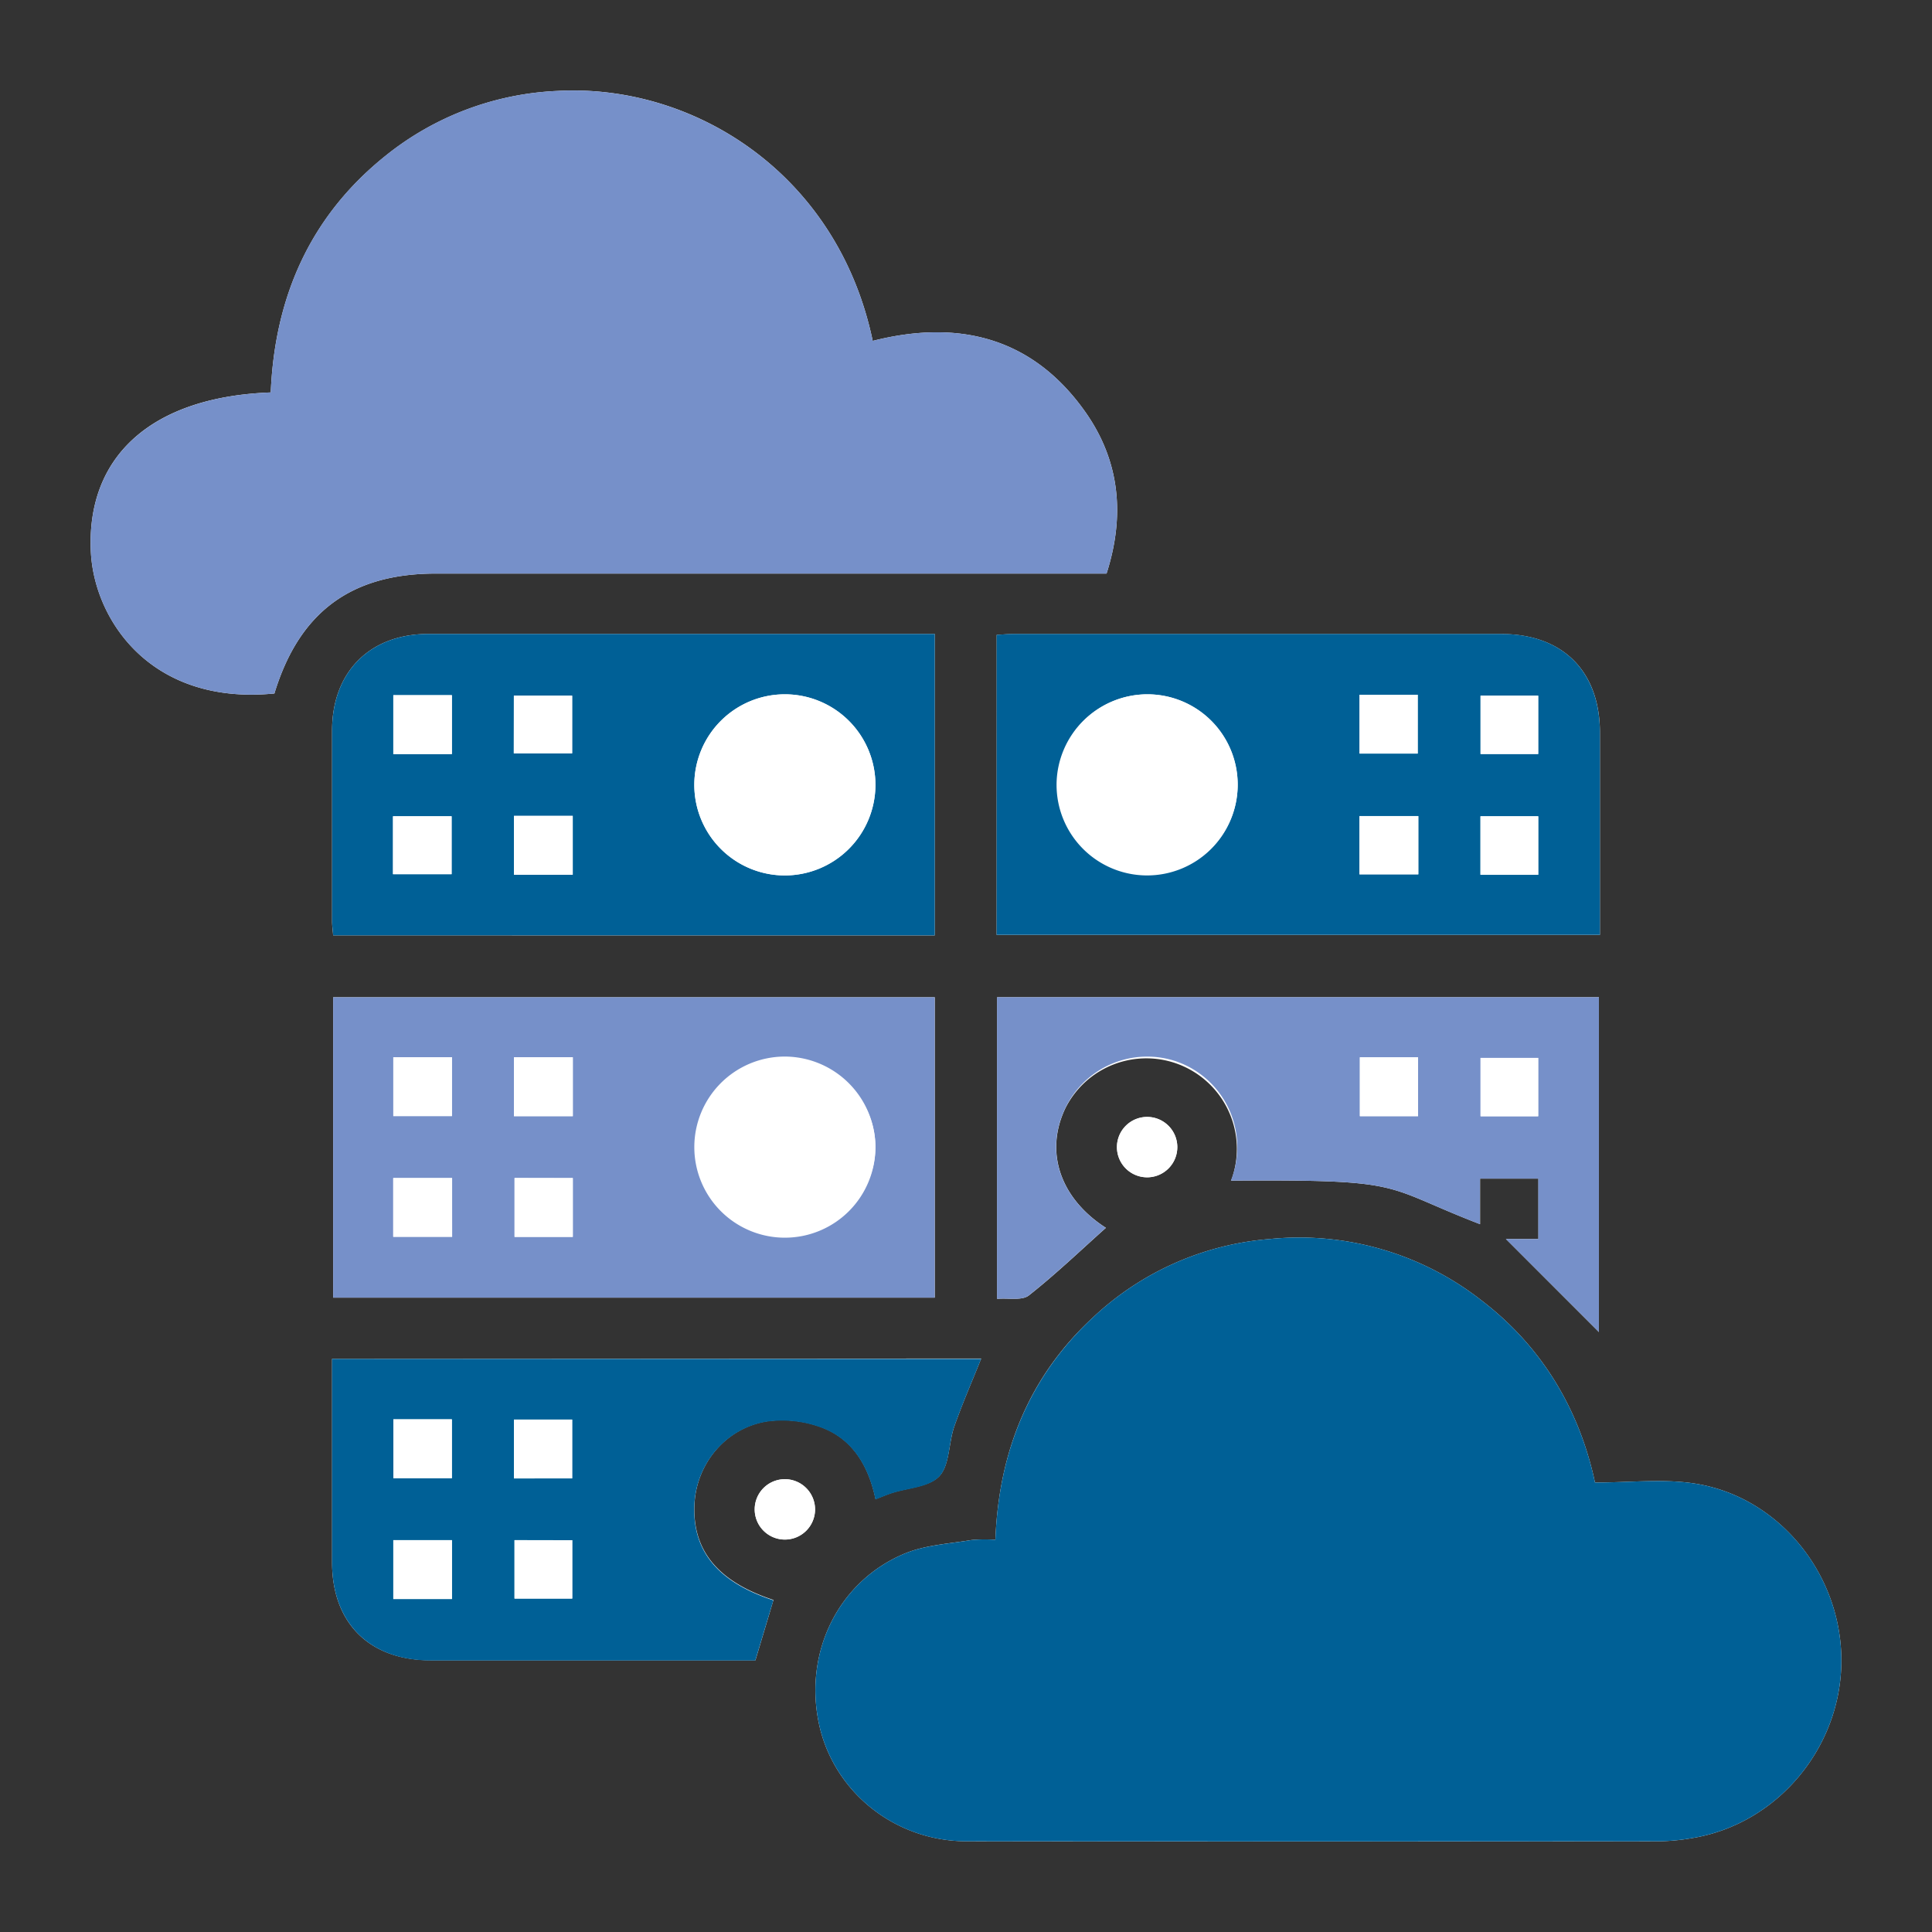 <svg id="Ebene_1" data-name="Ebene 1" xmlns="http://www.w3.org/2000/svg" viewBox="0 0 512 512"><rect x="0" y="0" width="512" height="512" fill="#333333" stroke="none"/><defs><style>.cls-1{fill:#fff;}.cls-2{fill:#006096;}.cls-3{fill:#7690c9;}</style></defs><path class="cls-1" d="M263.79,408.06a39.52,39.52,0,0,0-6.25.05c-6,1-12.38,1.33-17.88,3.64-17.44,7.32-26.54,25.95-22.7,44.73,3.71,18.15,20,31.45,39.21,31.48q91.74.15,183.5,0a55.57,55.57,0,0,0,8.92-.87c22.37-3.73,39.27-23.85,39.39-46.78.12-23.18-16.71-43.94-39.29-47.22-8.21-1.2-16.75-.2-26-.2-4-18.75-13.6-35.66-30-48.21a78.33,78.33,0,0,0-56.16-16.33,77.35,77.35,0,0,0-47,20.89c-17,15.76-24.86,35.76-25.74,58.82ZM72.72,183.78C79.3,162.19,93.07,152,115.51,152H293.25c5-15.59,3.43-30-5.65-42.86-14-19.8-33.63-24.56-56.32-18.8C222,46,183.84,22.07,147.65,24.1a78.08,78.08,0,0,0-45.43,17.15C82.12,57.33,72.81,78.81,71.75,104c-31.43,1.14-48.93,16.81-47.67,42.29C25,164.34,40,187,72.72,183.78Zm175,160.11v-79.6H88.29v79.6Zm0-96V168H113.58C98,168,88,178.06,88,193.64v50.47c0,1.26.19,2.52.29,3.77Zm16.4-.14H424V194.12c0-16.24-9.89-26.1-26.13-26.1H268.46c-1.43,0-2.86.15-4.33.23ZM88,360.12V414c0,16.17,9.92,26,26.19,26h86c1.7-5.66,3.25-10.81,4.79-16-14.79-4.84-21.58-13.19-20.93-25.52.57-10.66,8.31-20.09,19.23-21.83a29.8,29.8,0,0,1,14.52,1.63c8.33,3.16,12.46,10.43,14.23,19,1.77-.68,3-1.21,4.25-1.62,4.35-1.42,10-1.6,12.7-4.52s2.4-8.75,3.92-13.12c2.1-6,4.69-11.88,7.13-18Zm335.73-95.84H264.26v79.93c3-.26,6.6.52,8.41-.91,7.12-5.61,13.69-11.91,20.41-17.91-12.12-7.79-16.34-20.14-10.68-31.82a24,24,0,0,1,44.15,18.49c-.1.28-.2.55-.31.82,47.16-.34,39.54,1.34,66,11.54V312.35H407.7v16h-8.6L423.73,353ZM312,303.93a8,8,0,1,0-7.94,8.06h.13A8,8,0,0,0,312,303.93Zm-96,96.24a8,8,0,1,0-8.18,7.82H208a8,8,0,0,0,8-7.82Z"/><path class="cls-2" d="M263.79,408.06c.88-23.09,8.78-43,25.74-58.82a77.35,77.35,0,0,1,47-20.89,78.33,78.33,0,0,1,56.16,16.33c16.39,12.55,26,29.46,30,48.21,9.26,0,17.8-1,26,.2,22.58,3.28,39.41,24,39.29,47.22-.12,22.93-17,43.05-39.39,46.78a55.57,55.57,0,0,1-8.92.87q-91.76.07-183.5,0c-19.2,0-35.5-13.33-39.21-31.48-3.84-18.78,5.26-37.41,22.7-44.73,5.5-2.31,11.87-2.61,17.88-3.64A39.52,39.52,0,0,1,263.79,408.06Z"/><path class="cls-3" d="M72.72,183.78C40,187,25,164.34,24.08,146.32,22.82,120.84,40.32,105.17,71.75,104c1.06-25.22,10.37-46.7,30.47-62.78A78,78,0,0,1,147.65,24.1c36.19-2,74.36,21.9,83.63,66.24,22.69-5.76,42.33-1,56.32,18.8,9.08,12.87,10.63,27.27,5.65,42.86H115.51C93.07,152,79.3,162.19,72.72,183.78Z"/><path class="cls-3" d="M247.71,343.89H88.29v-79.6H247.71Zm-15.72-40a22.28,22.28,0,1,0,0,.12v-.12ZM104.23,280.17v15.6h15.54v-15.6Zm47.57,0H136.2V295.8h15.6Zm-32,32H104.21v15.57h15.61Zm16.55,0v15.6H151.8V312.2Z"/><path class="cls-2" d="M247.72,247.88H88.3c-.1-1.25-.28-2.51-.29-3.77V193.64C88,178.06,98,168,113.59,168H247.72ZM208,232a24,24,0,1,0-24-24.21A24,24,0,0,0,208,232Zm-88.26-32.16v-15.6H104.23v15.6Zm16.41-.19h15.46V184.36H136.18Zm-32,32h15.53V216.32H104.15Zm47.63.14V216.21H136.21v15.61Z"/><path class="cls-2" d="M264.12,247.74v-79.5c1.47-.08,2.9-.23,4.33-.23H397.86c16.24,0,26.11,9.86,26.13,26.1v53.63ZM304.07,184a23.88,23.88,0,1,0,.11,0Zm56.22.11V199.7h15.42V184.12Zm47.35,15.7V184.36H392.36v15.46Zm0,32v-15.5h-15.3v15.5Zm-31.78-15.56h-15.6v15.44h15.6Z"/><path class="cls-2" d="M88,360.12H260c-2.44,6.09-5,11.94-7.13,18-1.52,4.37-1.14,10.13-3.92,13.12s-8.35,3.1-12.7,4.52c-1.26.41-2.48.94-4.25,1.62-1.77-8.59-5.9-15.86-14.23-19a29.8,29.8,0,0,0-14.52-1.63c-10.92,1.74-18.66,11.17-19.23,21.83-.65,12.33,6.14,20.68,20.93,25.52-1.54,5.14-3.09,10.29-4.79,15.95h-86C97.93,440,88,430.14,88,414Zm16.25,16v15.6h15.5v-15.6Zm47.38,15.65V376.2H136.2v15.6Zm-47.4,16.37v15.6h15.54v-15.6Zm32.12,0v15.48h15.3V408.17Z"/><path class="cls-3" d="M423.73,264.28V353l-24.67-24.65h8.6v-16H392.2v12.07c-26.42-10.2-18.8-11.88-66-11.54a24.06,24.06,0,0,0-13.51-31.24l-.82-.31a24.08,24.08,0,0,0-29.51,12.24c-5.66,11.68-1.44,24,10.68,31.82-6.72,6-13.29,12.3-20.41,17.91-1.81,1.43-5.37.65-8.41.91V264.28ZM360.38,280.2v15.6H375.8V280.2Zm47.26,15.62V280.36H392.36v15.46Z"/><path class="cls-1" d="M312,303.93a8,8,0,1,1-8.08-7.92h.15A8,8,0,0,1,312,303.93Z"/><path class="cls-1" d="M216,400.17a8,8,0,1,1-7.83-8.16h.13A8.06,8.06,0,0,1,216,400.17Z"/><path class="cls-1" d="M232,303.89A24,24,0,1,1,207.89,280h.26A24.1,24.1,0,0,1,232,303.89ZM208.19,296a8,8,0,1,0,7.8,8.2v-.15A8,8,0,0,0,208.19,296Z"/><path class="cls-1" d="M104.23,280.17h15.54v15.6H104.23Z"/><path class="cls-1" d="M151.8,280.21V295.8H136.2V280.21Z"/><path class="cls-1" d="M119.82,312.22v15.57H104.21V312.22Z"/><path class="cls-1" d="M136.37,312.2H151.8v15.6H136.37Z"/><path class="cls-1" d="M208,232a24,24,0,1,1,24-24v.22A24.09,24.09,0,0,1,208,232Zm.17-16a8,8,0,1,0-8.19-7.8v.14A8.07,8.07,0,0,0,208.2,216Z"/><path class="cls-1" d="M119.77,199.83H104.23v-15.6h15.54Z"/><path class="cls-1" d="M136.18,199.64V184.36h15.46v15.28Z"/><path class="cls-1" d="M104.15,231.68V216.32h15.53v15.36Z"/><path class="cls-1" d="M151.78,231.82H136.21V216.21h15.57Z"/><path class="cls-1" d="M304.07,184A24,24,0,1,1,280,207.93v-.26A24.07,24.07,0,0,1,304.07,184Zm-.3,32a8,8,0,1,0-7.76-8.24v.14a8.08,8.08,0,0,0,7.76,8.1Z"/><path class="cls-1" d="M360.29,184.12h15.42v15.59H360.29Z"/><path class="cls-1" d="M407.64,199.82H392.36V184.36h15.28Z"/><path class="cls-1" d="M407.66,231.84H392.34v-15.5h15.32Z"/><path class="cls-1" d="M375.88,216.28v15.44h-15.6V216.28Z"/><path class="cls-1" d="M104.25,376.15h15.5v15.6h-15.5Z"/><path class="cls-1" d="M151.63,391.8H136.2V376.2h15.43Z"/><path class="cls-1" d="M104.23,408.17h15.54v15.6H104.23Z"/><path class="cls-1" d="M136.35,408.17h15.3v15.48h-15.3Z"/><path class="cls-1" d="M360.38,280.2H375.8v15.6H360.38Z"/><path class="cls-1" d="M407.64,295.82H392.36V280.36h15.28Z"/><path class="cls-1" d="M208.19,296a8,8,0,1,1-8.18,7.81v-.14A8,8,0,0,1,208.19,296Z"/><path class="cls-1" d="M208.2,216a8,8,0,1,1,7.79-8.21v.14A8.06,8.06,0,0,1,208.2,216Z"/><path class="cls-1" d="M303.77,216a8,8,0,1,1,8.22-7.77v.13A8,8,0,0,1,303.77,216Z"/></svg>